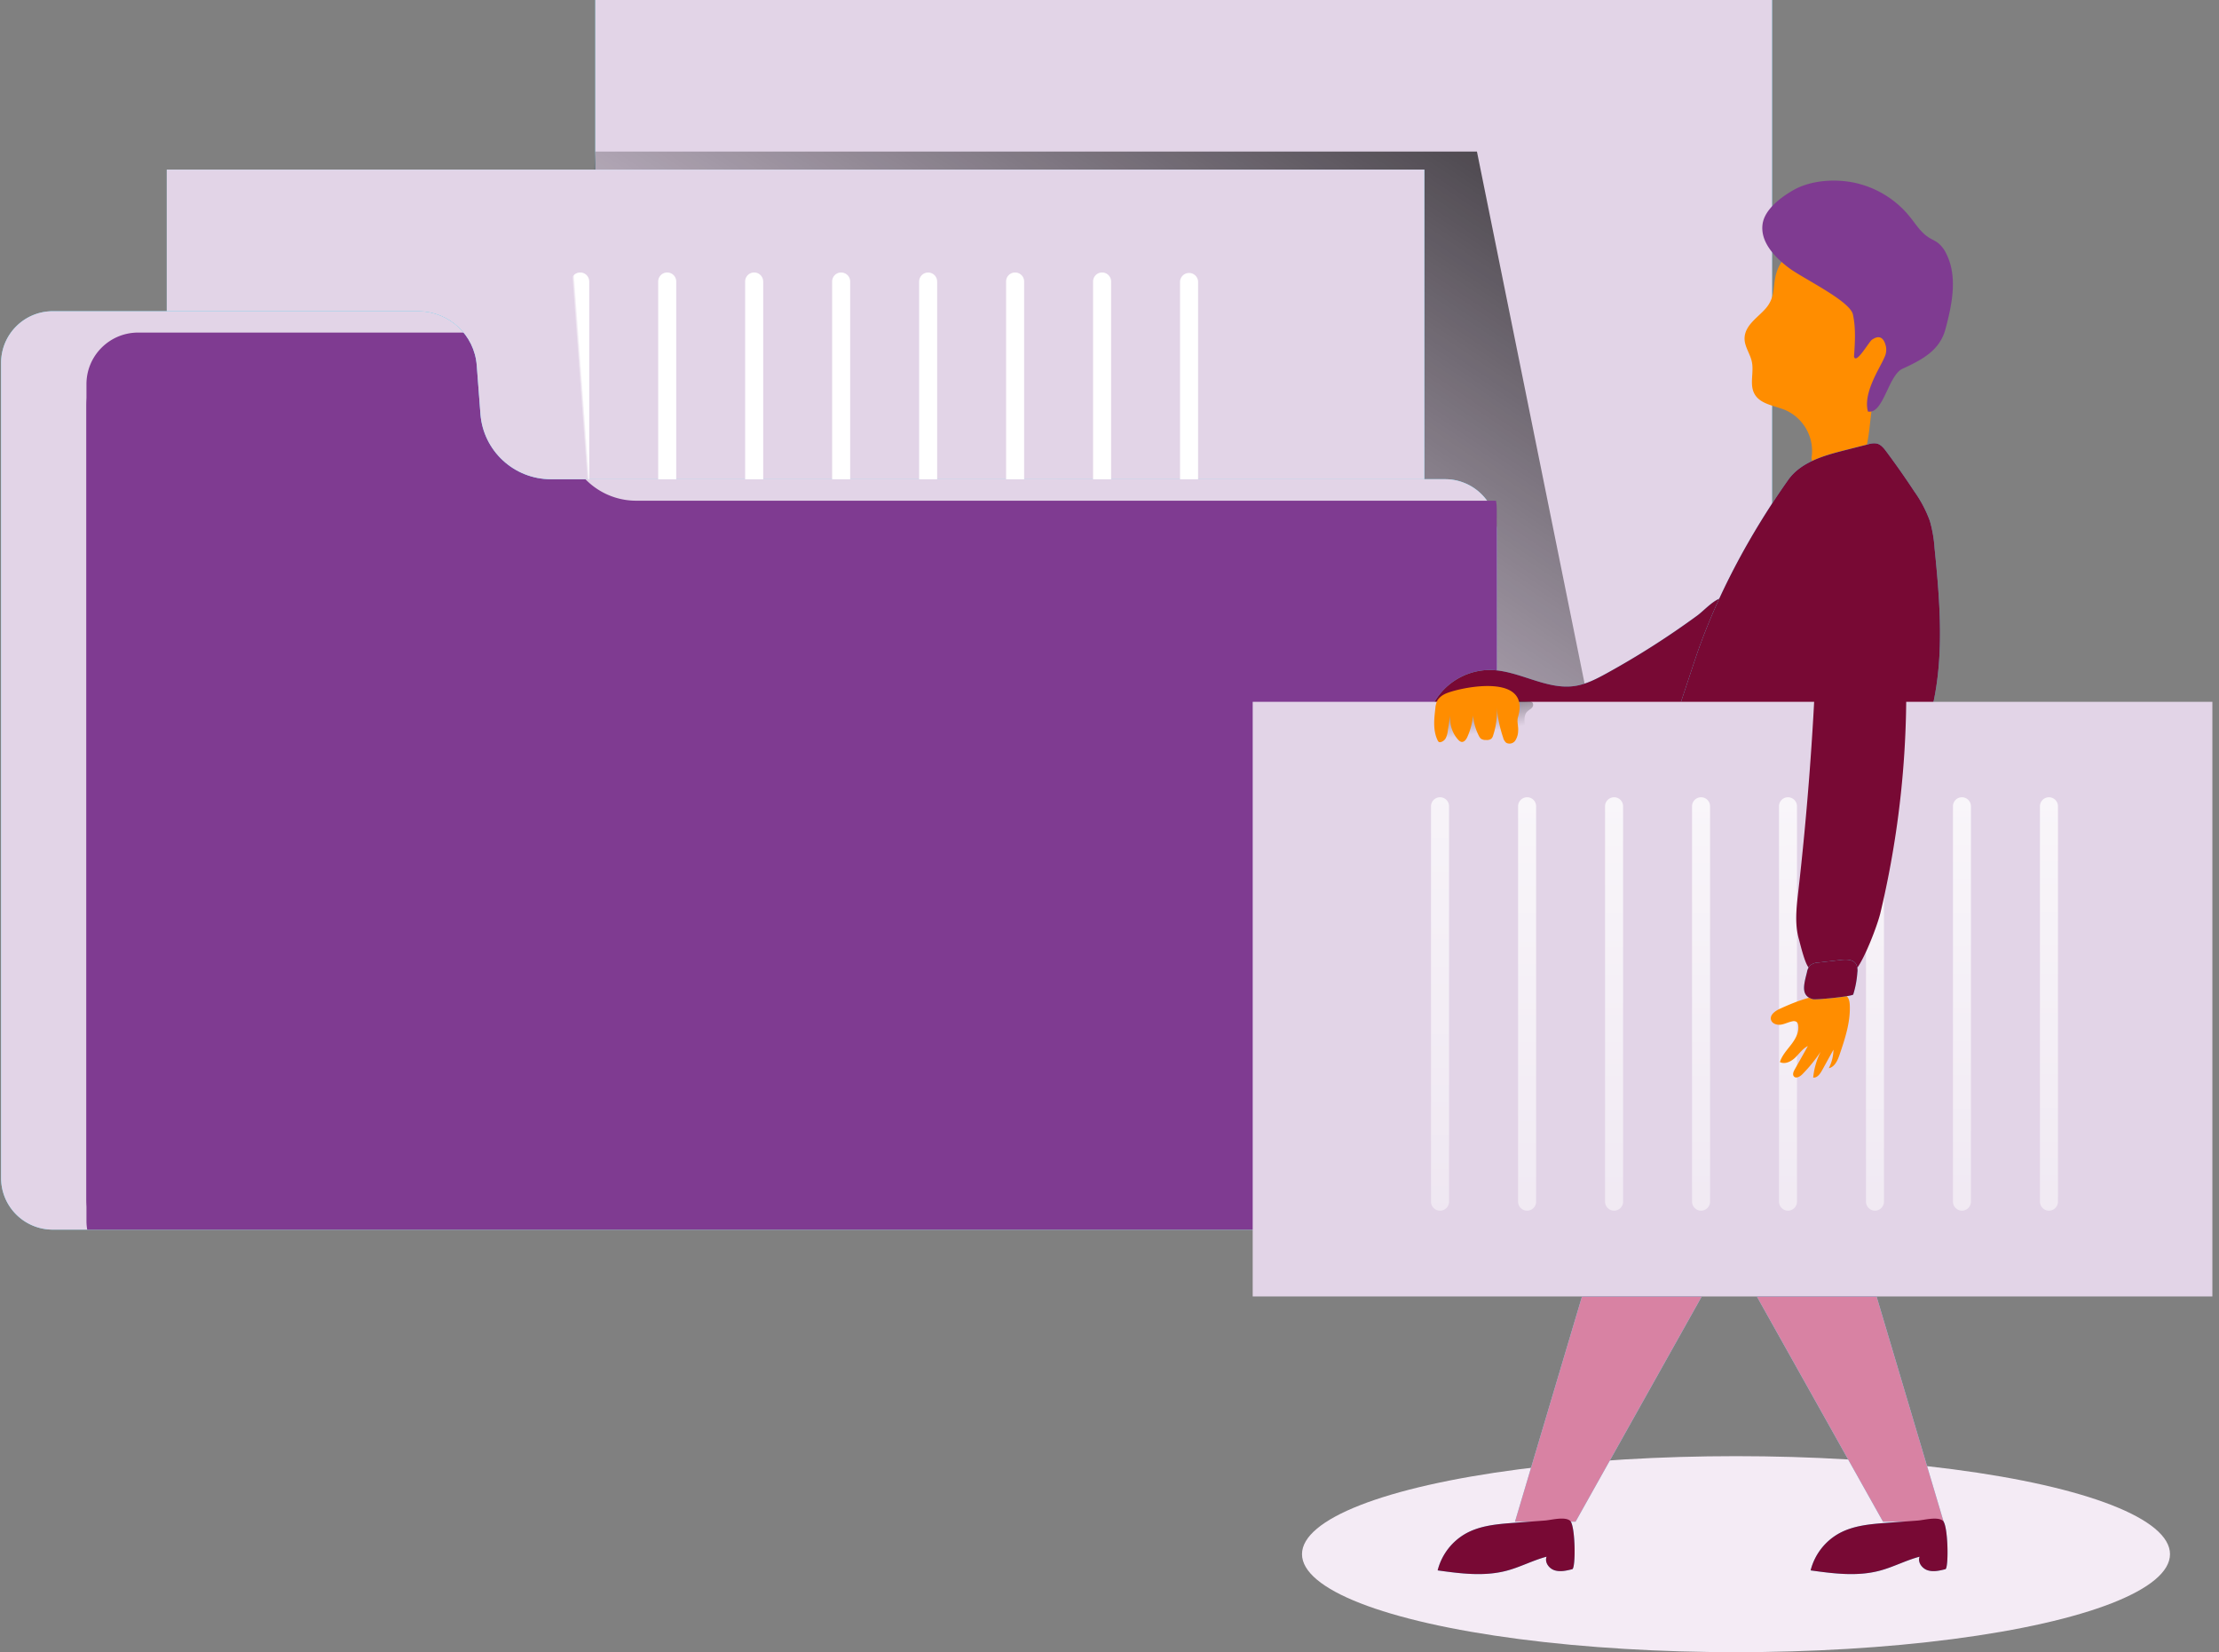 <svg xmlns="http://www.w3.org/2000/svg" width="317" height="236" viewBox="0 0 317 236"><rect x="0" y="0" width="317" height="236" fill="#808080" stroke="none"/><defs><linearGradient x1="122.994%" y1="-10.708%" x2="13.83%" y2="80.505%" id="a"><stop offset="1%"></stop><stop stop-opacity=".77" offset="10%"></stop><stop stop-opacity="0" offset="97%"></stop></linearGradient><linearGradient x1="55.185%" y1="45.758%" x2="47.088%" y2="52.62%" id="b"><stop stop-color="#FFF" offset="1%"></stop><stop stop-color="#FFF" stop-opacity="0" offset="97%"></stop></linearGradient><linearGradient x1="55.188%" y1="336.263%" x2="47.092%" y2="343.124%" id="c"><stop stop-color="#FFF" offset="1%"></stop><stop stop-color="#FFF" stop-opacity="0" offset="97%"></stop></linearGradient><linearGradient x1="55.197%" y1="336.263%" x2="47.088%" y2="343.124%" id="d"><stop stop-color="#FFF" offset="1%"></stop><stop stop-color="#FFF" stop-opacity="0" offset="97%"></stop></linearGradient><linearGradient x1="55.188%" y1="336.263%" x2="47.092%" y2="343.124%" id="e"><stop stop-color="#FFF" offset="1%"></stop><stop stop-color="#FFF" stop-opacity="0" offset="97%"></stop></linearGradient><linearGradient x1="55.189%" y1="336.263%" x2="47.092%" y2="343.124%" id="f"><stop stop-color="#FFF" offset="1%"></stop><stop stop-color="#FFF" stop-opacity="0" offset="97%"></stop></linearGradient><linearGradient x1="8.476%" y1="-61.077%" x2="61.369%" y2="73.624%" id="g"><stop offset="1%"></stop><stop stop-opacity=".77" offset="10%"></stop><stop stop-opacity="0" offset="97%"></stop></linearGradient><linearGradient x1="49.98%" y1="-94.986%" x2="50.032%" y2="265.828%" id="h"><stop stop-color="#FFF" offset="1%"></stop><stop stop-color="#FFF" stop-opacity="0" offset="97%"></stop></linearGradient><linearGradient x1="49.982%" y1="-76.708%" x2="50.033%" y2="284.106%" id="i"><stop stop-color="#FFF" offset="1%"></stop><stop stop-color="#FFF" stop-opacity="0" offset="97%"></stop></linearGradient><linearGradient x1="49.982%" y1="-76.77%" x2="50.033%" y2="284.037%" id="j"><stop stop-color="#FFF" offset="1%"></stop><stop stop-color="#FFF" stop-opacity="0" offset="97%"></stop></linearGradient><linearGradient x1="49.982%" y1="-76.839%" x2="50.033%" y2="283.968%" id="k"><stop stop-color="#FFF" offset="1%"></stop><stop stop-color="#FFF" stop-opacity="0" offset="97%"></stop></linearGradient><linearGradient x1="49.982%" y1="-76.909%" x2="50.033%" y2="283.898%" id="l"><stop stop-color="#FFF" offset="1%"></stop><stop stop-color="#FFF" stop-opacity="0" offset="97%"></stop></linearGradient><linearGradient x1="49.982%" y1="-76.978%" x2="50.033%" y2="283.829%" id="m"><stop stop-color="#FFF" offset="1%"></stop><stop stop-color="#FFF" stop-opacity="0" offset="97%"></stop></linearGradient><linearGradient x1="49.982%" y1="-77.047%" x2="50.033%" y2="283.767%" id="n"><stop stop-color="#FFF" offset="1%"></stop><stop stop-color="#FFF" stop-opacity="0" offset="97%"></stop></linearGradient><linearGradient x1="49.982%" y1="-77.117%" x2="50.033%" y2="283.697%" id="o"><stop stop-color="#FFF" offset="1%"></stop><stop stop-color="#FFF" stop-opacity="0" offset="97%"></stop></linearGradient></defs><g fill-rule="nonzero" fill="none"><path fill="#68E1FD" d="M85.048 0h168.095v110.052H85.048z"></path><ellipse fill="#F4EBF5" cx="248" cy="222" rx="62" ry="14"></ellipse><path fill="#E2D4E7" d="M85.048 0h168.095v110.052H85.048z"></path><path fill="url(#a)" d="M85.048 21.647h125.943l16.285 80.476-143.2-63.363z"></path><path d="M213.821 75.813v92.459c0 4.07-3.306 7.37-7.384 7.37H7.54c-4.078 0-7.384-3.3-7.384-7.37V51.828c0-4.071 3.306-7.372 7.384-7.372h52.207c4.38 0 8.023 3.367 8.36 7.728l.529 6.961c.403 5.25 4.788 9.305 10.062 9.305H206.45a7.38 7.38 0 0 1 7.264 6.11c.07.413.107.833.107 1.253z" fill="#68E1FD"></path><path d="M213.821 75.813v92.459c0 4.07-3.306 7.37-7.384 7.37H7.54c-4.078 0-7.384-3.3-7.384-7.37V51.828c0-4.071 3.306-7.372 7.384-7.372h52.207c4.38 0 8.023 3.367 8.36 7.728l.529 6.961c.403 5.25 4.788 9.305 10.062 9.305H206.45a7.38 7.38 0 0 1 7.264 6.11c.07.413.107.833.107 1.253z" fill="#E2D4E7"></path><path fill="#68E1FD" d="M.205 168.272V51.828"></path><path d="M81.603 68.45h-2.905c-5.274 0-9.659-4.055-10.062-9.305l-.53-6.961a8.26 8.26 0 0 0-.286-1.638h4.102c4.382-.002 8.025 3.366 8.36 7.727l.533 6.962a9.99 9.99 0 0 0 .788 3.215z" fill="#222A72"></path><path d="M213.821 75.813v92.459c0 4.07-3.306 7.37-7.384 7.37H12.458a7.44 7.44 0 0 1-.107-1.248V57.917c0-4.071 3.306-7.371 7.384-7.371H67.82a8.26 8.26 0 0 1 .287 1.638l.529 6.961c.403 5.25 4.788 9.305 10.062 9.305h2.905a10.104 10.104 0 0 0 9.279 6.11h122.832c.07.413.107.833.107 1.253z" fill="#7F3B91"></path><path d="M213.821 72.762v92.446c0 4.071-3.306 7.372-7.384 7.372H12.458a7.44 7.44 0 0 1-.107-1.25V54.875c0-4.07 3.306-7.37 7.384-7.37H67.82c.148.535.244 1.083.287 1.637l.529 6.962c.403 5.25 4.787 9.306 10.062 9.308h2.905a10.104 10.104 0 0 0 9.279 6.11h122.832c.07.41.107.825.107 1.24z" fill="#7F3B91"></path><path d="M203.476 24.227v44.227H78.698c-5.275-.002-9.659-4.058-10.062-9.309l-.53-6.961c-.334-4.362-3.977-7.73-8.36-7.728H23.826v-20.23h179.65z" fill="#68E1FD"></path><path d="M203.476 24.227v44.227H78.698c-5.275-.002-9.659-4.058-10.062-9.309l-.53-6.961c-.334-4.362-3.977-7.73-8.36-7.728H23.826v-20.23h179.65z" fill="#E2D4E7"></path><path d="M84.179 40.21v28.256h-2.576V40.21a1.28 1.28 0 0 1 1.28-1.286 1.277 1.277 0 0 1 1.288 1.261l.008.025z" fill="url(#b)"></path><path d="M96.604 40.21v28.256h-2.576V40.21a1.287 1.287 0 0 1 2.576 0z" fill="url(#c)"></path><path d="M109.03 40.21v28.256h-2.581V40.21a1.287 1.287 0 0 1 2.576 0h.004z" fill="url(#d)"></path><path d="M121.454 40.21v28.256h-2.576V40.21a1.28 1.28 0 0 1 1.28-1.286c.342.001.67.135.915.373.243.241.38.57.381.913z" fill="url(#e)"></path><path d="M133.88 40.21v28.256h-2.576V40.21c0-.71.576-1.286 1.288-1.286.711 0 1.288.576 1.288 1.286z" fill="url(#c)"></path><path d="M146.305 40.21v28.256h-2.576V40.21a1.277 1.277 0 0 1 1.28-1.286 1.285 1.285 0 0 1 1.296 1.286z" fill="url(#f)"></path><path d="M158.73 40.21v28.256h-2.576V40.21a1.287 1.287 0 0 1 2.576 0zM171.155 40.21v28.256h-2.576V40.21a1.29 1.29 0 0 1 2.576 0z" fill="url(#c)"></path><path d="M229.511 96.186c-1.427.786-2.904 1.552-4.512 1.797-4.102.627-8.036-2.26-12.208-2.285a9.234 9.234 0 0 0-8.302 5.394c3.802.692 7.703.565 11.568.438l21.396-.717c1.563-.053 3.319-.192 4.328-1.38.64-.75.82-1.765 1.23-2.662.69-1.51 1.965-2.666 2.872-4.062 1.005-1.552 2.05-4.423 1.399-6.294-.923-2.58-3.413.487-4.808 1.507a119.213 119.213 0 0 1-12.963 8.264z" fill="#68E1FD"></path><path d="M229.511 96.186c-1.427.786-2.904 1.552-4.512 1.797-4.102.627-8.036-2.26-12.208-2.285a9.234 9.234 0 0 0-8.302 5.394c3.802.692 7.703.565 11.568.438l21.396-.717c1.563-.053 3.319-.192 4.328-1.38.64-.75.82-1.765 1.23-2.662.69-1.51 1.965-2.666 2.872-4.062 1.005-1.552 2.05-4.423 1.399-6.294-.923-2.58-3.413.487-4.808 1.507a119.213 119.213 0 0 1-12.963 8.264z" fill="#780934"></path><path d="M249.222 48.367c0 1.171.82 2.187 1.046 3.334.316 1.51-.373 3.206.37 4.557.82 1.507 2.87 1.667 4.466 2.343a6.387 6.387 0 0 1 3.733 6.45c-.083.314-.051.648.09.941.24.252.576.39.923.381l3.996.41c.463.094.944.05 1.382-.127.399-.266.697-.659.845-1.114 1.153-2.76.944-5.885 1.641-8.796.894-3.858 3.319-7.27 3.942-11.18.386-2.476.03-5.01-1.025-7.285-.657-1.409-1.641-2.744-3.056-3.387a8.599 8.599 0 0 0-3.159-.577c-4.057-.197-9.636.278-10.756 5.098-.373 1.638-.114 2.916-1.185 4.357-1.07 1.442-3.24 2.544-3.253 4.595z" fill="#FF8D00"></path><path d="M251.794 32.032c-.34 2.518 1.715 4.689 3.741 6.22 2.026 1.532 8.737 4.706 9.168 6.671.43 1.966.296 4.005.156 6.012.295 1.228 2.228-2.302 2.605-2.433 1.444-.983 1.842.484 1.96 1.016a2.453 2.453 0 0 1-.22 1.531c-.604 1.479-3.09 5.042-2.355 7.736 2.219.41 2.892-5.16 4.922-6.102 2.872-1.322 5.333-2.629 6.153-5.671.964-3.608 1.789-7.634.033-10.934a4.182 4.182 0 0 0-1.1-1.38c-.41-.307-.881-.5-1.308-.77-1.16-.725-1.89-1.95-2.752-3.01a13.894 13.894 0 0 0-8.16-4.873c-2.707-.508-6.03-.27-8.466 1.126-1.756 1.007-4.098 2.752-4.377 4.86z" fill="#7F3B91"></path><path d="M272.444 110.47a61.98 61.98 0 0 0 2.625-6.094c2.896-8.28 2.182-17.33 1.3-26.057a18.637 18.637 0 0 0-.676-3.911 17.672 17.672 0 0 0-2.215-4.202 120.074 120.074 0 0 0-4.02-5.733c-.357-.475-.763-.979-1.342-1.118a2.613 2.613 0 0 0-1.23.11l-3.372.857c-3.011.765-6.277 1.7-8.065 4.238-5.493 7.78-10.32 16.692-13.328 25.734-2.734 8.242-5.47 16.485-8.204 24.73-1.075 3.227-2.088 6.982-.242 9.828 2.178 3.358 6.974 3.506 10.96 3.276l7.097-.41c2.987-.167 6.285-.47 8.352-2.628a11.97 11.97 0 0 0 1.616-2.35c3.651-6.344 7.602-9.62 10.744-16.27z" fill="#68E1FD"></path><path d="M272.444 110.47a61.98 61.98 0 0 0 2.625-6.094c2.896-8.28 2.182-17.33 1.3-26.057a18.637 18.637 0 0 0-.676-3.911 17.672 17.672 0 0 0-2.215-4.202 120.074 120.074 0 0 0-4.02-5.733c-.357-.475-.763-.979-1.342-1.118a2.613 2.613 0 0 0-1.23.11l-3.372.857c-3.011.765-6.277 1.7-8.065 4.238-5.493 7.78-10.32 16.692-13.328 25.734-2.734 8.242-5.47 16.485-8.204 24.73-1.075 3.227-2.088 6.982-.242 9.828 2.178 3.358 6.974 3.506 10.96 3.276l7.097-.41c2.987-.167 6.285-.47 8.352-2.628a11.97 11.97 0 0 0 1.616-2.35c3.651-6.344 7.602-9.62 10.744-16.27z" fill="#780934"></path><path fill="#E2D4E7" d="M178.957 100.248h137.096v84.94H178.957z"></path><path d="M208.509 106.24a7.482 7.482 0 0 0 3.232-.275c1.04-.33 2.122-.508 3.212-.529.89.037 1.957.246 2.531-.434.75-.892-.127-2.481.669-3.333.197-.213.472-.34.668-.549a.577.577 0 0 0 .09-.774.747.747 0 0 0-.487-.143 73.799 73.799 0 0 0-10.51.18c-.882.078-1.891.242-2.363.995-1.124 1.786 1.288 4.525 2.958 4.861z" fill="url(#g)"></path><path d="M205.72 172.936a1.295 1.295 0 0 1-1.289-1.286v-56.484a1.295 1.295 0 0 1 1.288-1.285 1.285 1.285 0 0 1 1.288 1.277v56.512a1.291 1.291 0 0 1-1.288 1.266z" fill="url(#h)"></path><path d="M218.157 172.936a1.295 1.295 0 0 1-1.288-1.286v-56.484a1.295 1.295 0 0 1 1.288-1.285 1.285 1.285 0 0 1 1.288 1.277v56.512a1.291 1.291 0 0 1-1.288 1.266z" fill="url(#i)"></path><path d="M230.582 172.936a1.295 1.295 0 0 1-1.288-1.286v-56.484a1.295 1.295 0 0 1 1.288-1.285 1.285 1.285 0 0 1 1.288 1.277v56.512a1.291 1.291 0 0 1-1.288 1.266z" fill="url(#j)"></path><path d="M243.007 172.936a1.295 1.295 0 0 1-1.288-1.286v-56.484a1.295 1.295 0 0 1 1.288-1.285 1.285 1.285 0 0 1 1.288 1.277v56.512a1.291 1.291 0 0 1-1.288 1.266z" fill="url(#k)"></path><path d="M255.433 172.936a1.295 1.295 0 0 1-1.289-1.286v-56.484a1.28 1.28 0 0 1 1.28-1.285c.71.004 1.284.577 1.288 1.285v56.484a1.295 1.295 0 0 1-1.28 1.286z" fill="url(#l)"></path><path d="M267.858 172.936a1.295 1.295 0 0 1-1.288-1.286v-56.484a1.28 1.28 0 0 1 1.28-1.285c.709.004 1.283.577 1.288 1.285v56.484a1.295 1.295 0 0 1-1.28 1.286z" fill="url(#m)"></path><path d="M280.283 172.936a1.295 1.295 0 0 1-1.288-1.286v-56.484a1.28 1.28 0 0 1 1.28-1.285c.71.004 1.283.577 1.288 1.285v56.484a1.295 1.295 0 0 1-1.28 1.286z" fill="url(#n)"></path><path d="M292.708 113.88c.71.005 1.284.578 1.288 1.286v56.484a1.295 1.295 0 0 1-1.288 1.286 1.295 1.295 0 0 1-1.288-1.286v-56.484a1.295 1.295 0 0 1 1.288-1.285z" fill="url(#o)"></path><path d="M259.457 93.978a455.573 455.573 0 0 1-2.572 33.486c-.25 2.22-.513 4.505.09 6.654.246.885.82 3.383 1.407 4.096.82 1.036 1.817.147 3.13.286 1.956.21 2.687 1.323 3.827-.278 1.14-1.601 2.802-5.873 3.282-7.78a136.104 136.104 0 0 0 2.933-45.98c-.259-2.433-.603-4.915-1.715-7.093-1.112-2.179-3.146-4.038-5.583-4.312-3.77-.41-6.034 2.764-5.743 6.06.46 5.058 1.136 9.747.944 14.861z" fill="#780934"></path><path d="M206.372 99.155a2.567 2.567 0 0 0-1.014.868 2.932 2.932 0 0 0-.307 1.159c-.185 1.54-.357 3.182.328 4.574a.508.508 0 0 0 .193.241.436.436 0 0 0 .27 0c.328-.094.597-.328.735-.638.132-.31.217-.637.25-.97.213-1.348.41-2.7.636-4.051a7.69 7.69 0 0 0-.267 2.817c.09.954.496 1.85 1.153 2.548.108.126.25.218.41.266.41.078.706-.344.87-.717.64-1.445.93-3.02.845-4.599a7.663 7.663 0 0 0 .82 4.505c.066.135.156.258.267.36.22.14.482.204.742.18.25.034.502-.021.714-.155a.999.999 0 0 0 .287-.492c.448-1.348.62-2.773.505-4.189.119 1.535.43 3.048.927 4.505.065.282.217.537.435.729a.994.994 0 0 0 1.296-.311c.267-.417.41-.902.41-1.397.062-.647-.21-1.319-.025-1.941 1.994-6.728-9.18-4.038-10.48-3.292zM254.292 144.086c-.677.307-1.48.864-1.292 1.58.148.558.845.783 1.415.697.57-.086 1.091-.377 1.641-.475a.727.727 0 0 1 .64.114.74.74 0 0 1 .176.385c.189.995-.344 1.978-.96 2.785-.615.807-1.337 1.568-1.64 2.535.73.368 1.612-.078 2.198-.647.587-.57 1.063-1.286 1.797-1.638l-1.887 3.358c-.172.303-.336.708-.11.974.303.357.873.033 1.201-.298a21.711 21.711 0 0 0 2.617-3.22 10.634 10.634 0 0 0-1.062 3.686c.57.062.976-.507 1.255-1.007l1.641-2.977a6.052 6.052 0 0 1-.66 2.645c.857-.184 1.267-1.134 1.546-1.961.771-2.277 1.55-4.62 1.448-7.023-.02-.525-.123-1.118-.566-1.405a1.725 1.725 0 0 0-.935-.197c-3.208-.045-5.546.762-8.463 2.089z" fill="#FF8D00"></path><path d="M258.14 138.86c.057-.359.217-.694.46-.966.354-.266.786-.41 1.23-.41l3.142-.36c.784-.09 1.748-.098 2.174.57.193.378.259.809.189 1.228a13.767 13.767 0 0 1-.587 3.129c-.086.266-5.295.794-5.767.675-1.793-.479-1.272-2.117-.841-3.865z" fill="#68E1FD"></path><path d="M258.14 138.86c.057-.359.217-.694.46-.966.354-.266.786-.41 1.23-.41l3.142-.36c.784-.09 1.748-.098 2.174.57.193.378.259.809.189 1.228a13.767 13.767 0 0 1-.587 3.129c-.086.266-5.295.794-5.767.675-1.793-.479-1.272-2.117-.841-3.865z" fill="#780934"></path><path fill="#68E1FD" d="m226 185.188-9.574 32.171h8.655l18.025-32.17zM268.08 185.188l9.578 32.171h-8.656l-18.028-32.17z"></path><path d="M224.61 224.145c-.82.209-1.69.41-2.499.168-.808-.242-1.48-1.13-1.173-1.95-1.952.513-3.761 1.491-5.714 2.003-3.2.844-6.563.41-9.845-.049a8.41 8.41 0 0 1 4.13-5.324c2.052-1.097 4.435-1.294 6.749-1.466l4.442-.331c.89-.066 2.814-.606 3.59.024.775.63.836 6.782.32 6.925zM277.916 224.145c-.82.209-1.694.41-2.502.168-.808-.242-1.493-1.13-1.19-1.95-1.957.513-3.766 1.491-5.718 2.003-3.2.844-6.563.41-9.845-.049a8.401 8.401 0 0 1 4.135-5.324c2.05-1.097 4.43-1.294 6.744-1.466l4.418-.327c.894-.066 2.818-.606 3.589.024.771.631.853 6.778.369 6.921z" fill="#68E1FD"></path><path fill="#D882A3" d="m226 185.188-9.574 32.171h8.655l18.025-32.17zM268.08 185.188l9.578 32.171h-8.656l-18.028-32.17z"></path><path d="M224.61 224.145c-.82.209-1.69.41-2.499.168-.808-.242-1.48-1.13-1.173-1.95-1.952.513-3.761 1.491-5.714 2.003-3.2.844-6.563.41-9.845-.049a8.41 8.41 0 0 1 4.13-5.324c2.052-1.097 4.435-1.294 6.749-1.466l4.442-.331c.89-.066 2.814-.606 3.59.024.775.63.836 6.782.32 6.925zM277.916 224.145c-.82.209-1.694.41-2.502.168-.808-.242-1.493-1.13-1.19-1.95-1.957.513-3.766 1.491-5.718 2.003-3.2.844-6.563.41-9.845-.049a8.401 8.401 0 0 1 4.135-5.324c2.05-1.097 4.43-1.294 6.744-1.466l4.418-.327c.894-.066 2.818-.606 3.589.024.771.631.853 6.778.369 6.921z" fill="#780934"></path></g></svg>